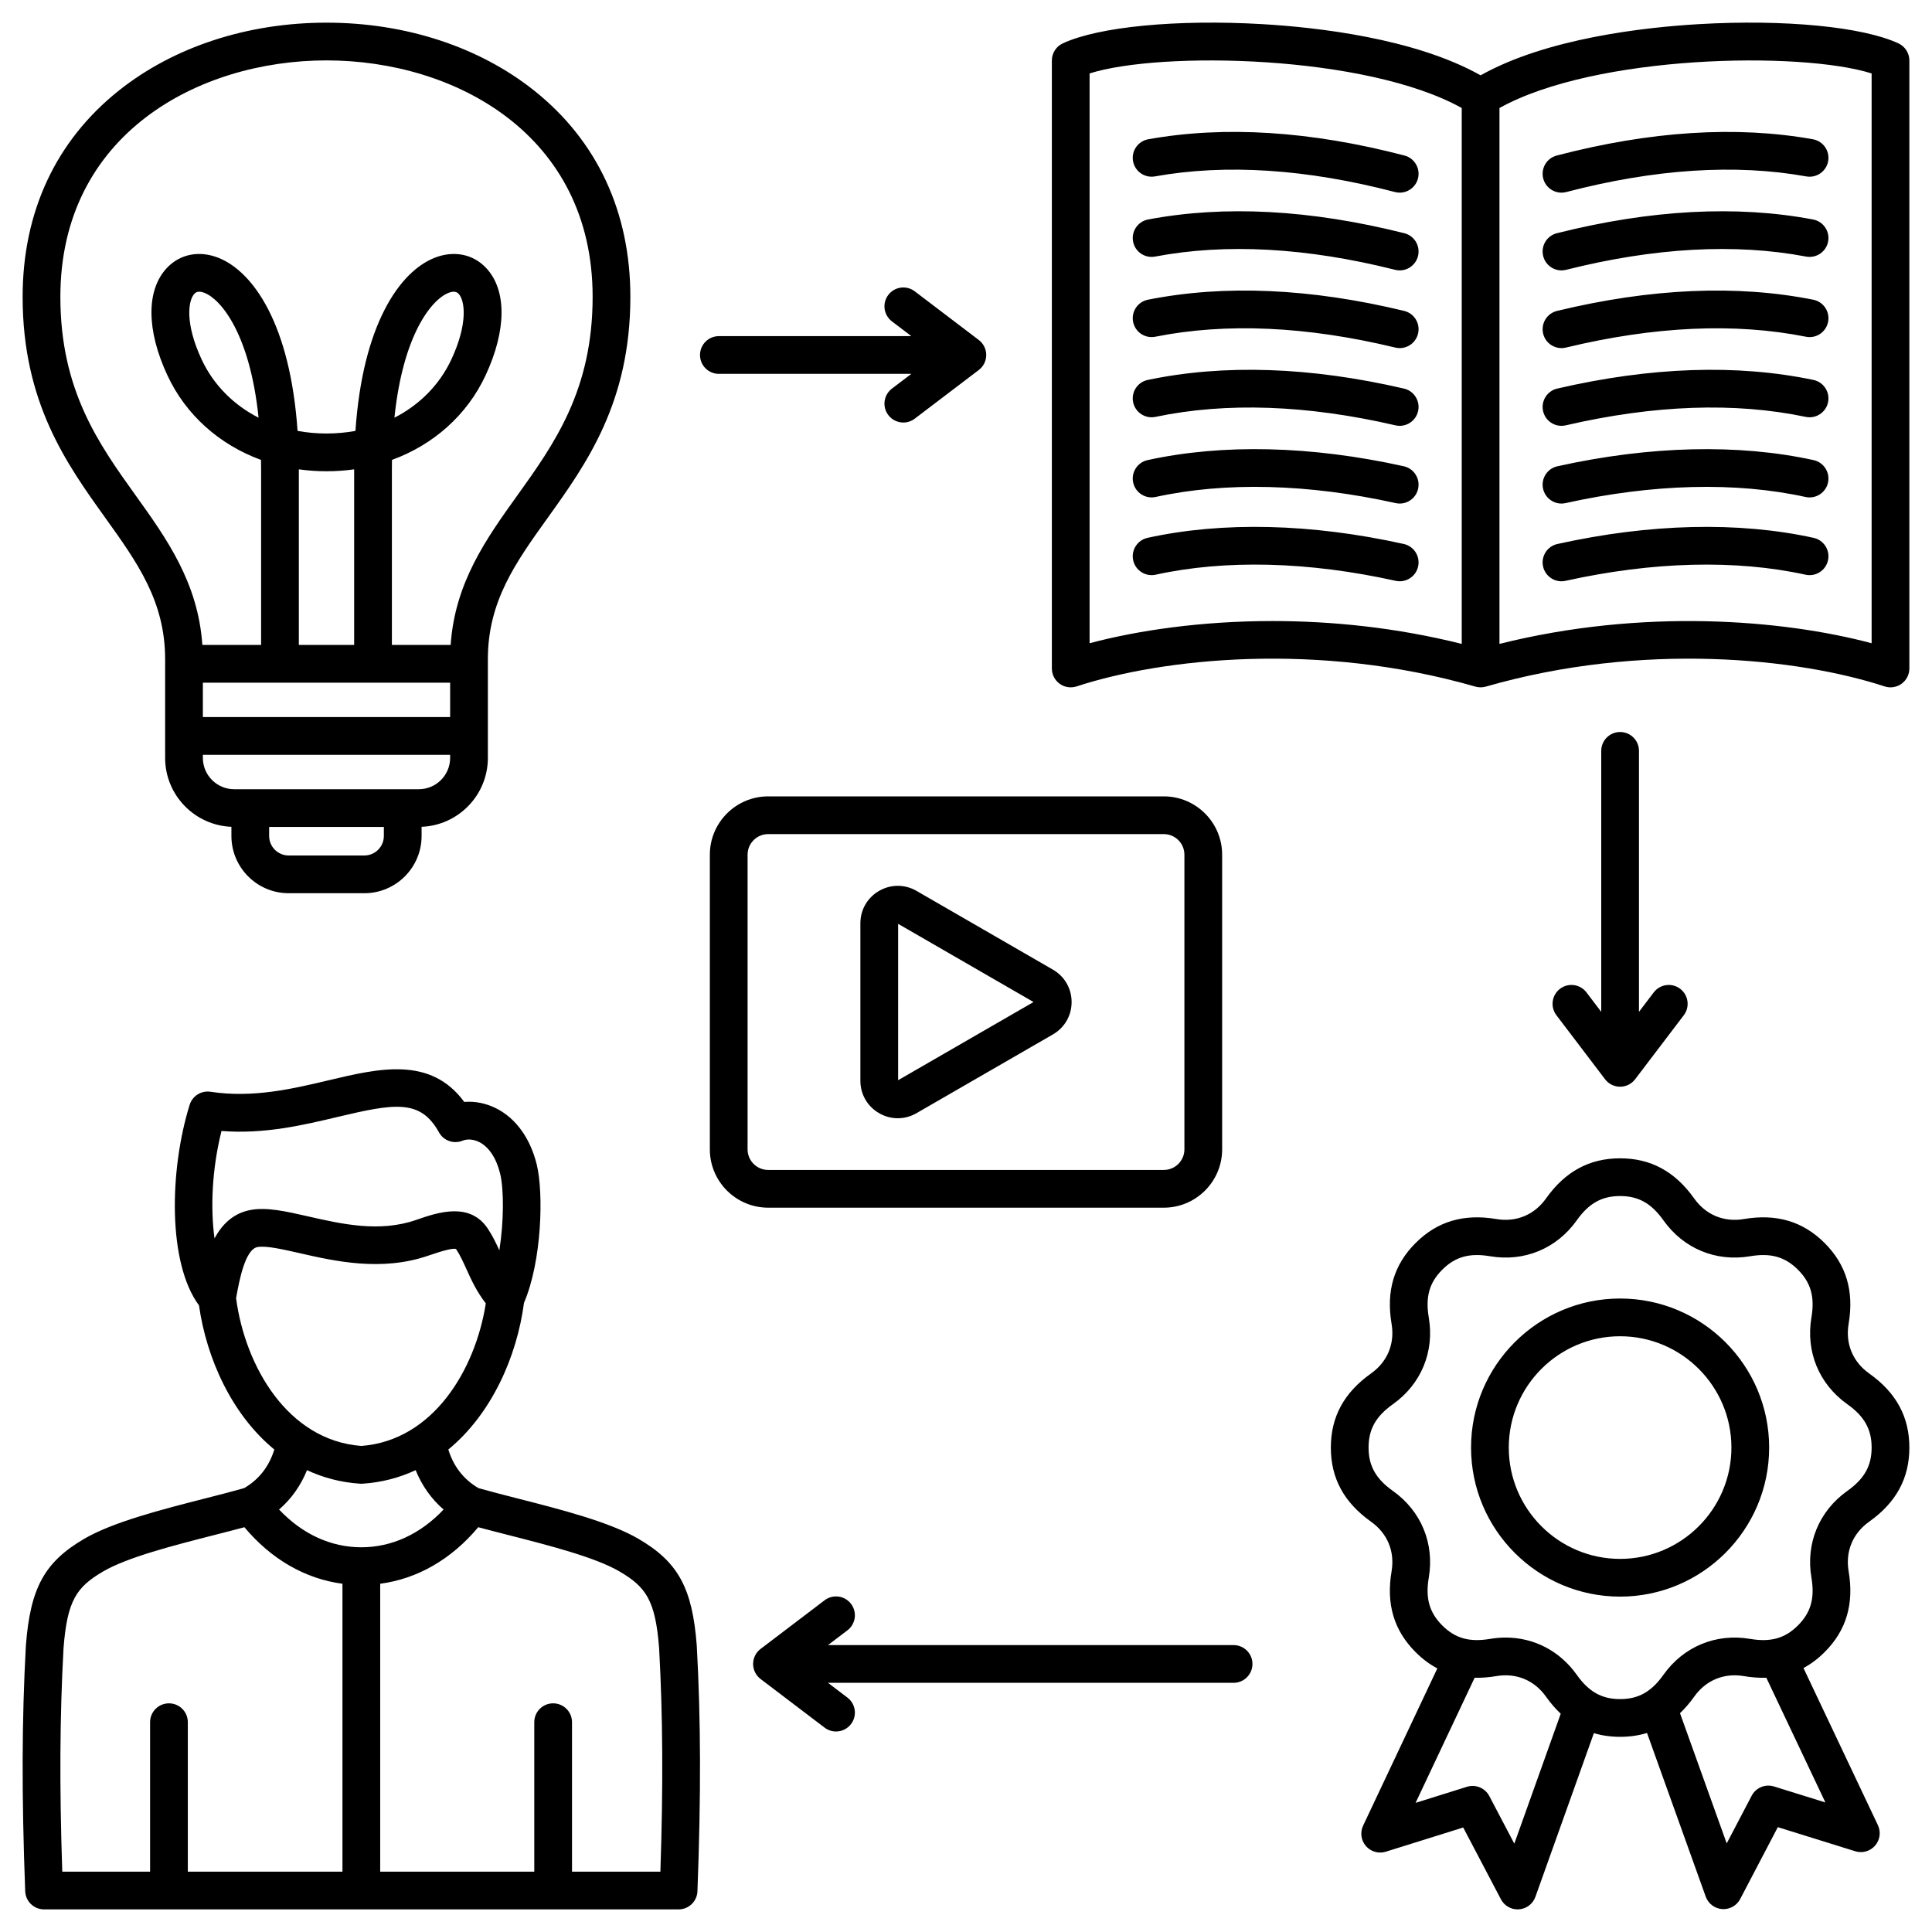<svg id="Layer_1" viewBox="0 0 512 512" xmlns="http://www.w3.org/2000/svg" data-name="Layer 1"><path d="m495.354 363.983c-4.354-3.093-6.34-7.887-5.448-13.154 1.467-8.664-.613-15.668-6.358-21.413-5.747-5.746-12.749-7.825-21.413-6.357-5.265.891-10.06-1.094-13.153-5.449-5.089-7.163-11.513-10.646-19.637-10.646s-14.551 3.482-19.638 10.646c-3.094 4.355-7.895 6.337-13.154 5.448-8.657-1.464-15.668.614-21.412 6.358-5.747 5.746-7.826 12.75-6.358 21.414.893 5.266-1.093 10.06-5.447 13.153-7.165 5.087-10.647 11.511-10.647 19.638s3.482 14.549 10.646 19.638c4.354 3.092 6.34 7.886 5.448 13.153-1.467 8.664.613 15.668 6.358 21.413 1.795 1.795 3.714 3.232 5.767 4.315l-19.669 41.671c-.848 1.795-.553 3.921.751 5.417 1.301 1.496 3.365 2.081 5.263 1.489l20.512-6.412 9.996 19.025c.867 1.652 2.577 2.674 4.425 2.674.117 0 .234-.004.353-.013 1.979-.139 3.689-1.437 4.357-3.306l15.498-43.387c2.167.65 4.48.977 6.953.977 2.539 0 4.912-.34 7.13-1.026l15.558 43.374c.67 1.868 2.382 3.163 4.361 3.3.116.008.231.012.346.012 1.85 0 3.562-1.025 4.429-2.681l9.97-19.039 20.521 6.385c1.896.59 3.959.003 5.261-1.496 1.301-1.499 1.593-3.625.743-5.418l-19.722-41.638c1.993-1.073 3.859-2.477 5.606-4.225 5.747-5.746 7.826-12.75 6.358-21.414-.893-5.266 1.093-10.06 5.448-13.153 7.163-5.088 10.646-11.511 10.646-19.637s-3.482-14.551-10.646-19.637zm-94.044 124.607-6.634-12.626c-1.123-2.138-3.615-3.167-5.918-2.446l-13.612 4.255 15.648-33.151c1.836.043 3.751-.099 5.76-.439 5.268-.892 10.061 1.093 13.153 5.448 1.222 1.721 2.523 3.224 3.904 4.522l-12.301 34.438zm82.437-10.923-13.619-4.237c-2.308-.72-4.794.315-5.915 2.455l-6.616 12.635-12.377-34.507c1.328-1.268 2.583-2.722 3.762-4.382 3.094-4.355 7.889-6.34 13.154-5.448 2.081.353 4.063.495 5.958.436zm5.816-82.562c-7.495 5.323-11.053 13.913-9.517 22.977.925 5.456-.143 9.245-3.57 12.672-3.424 3.425-7.213 4.495-12.672 3.57-9.062-1.534-17.652 2.022-22.976 9.517-3.205 4.512-6.64 6.437-11.484 6.437s-8.281-1.925-11.485-6.437c-4.506-6.346-11.353-9.869-18.848-9.869-1.358 0-2.738.116-4.129.351-5.456.924-9.244-.143-12.672-3.569-3.426-3.425-4.493-7.215-3.569-12.672 1.535-9.064-2.022-17.653-9.517-22.976-4.513-3.205-6.438-6.64-6.438-11.485s1.925-8.281 6.438-11.485c7.495-5.324 11.053-13.913 9.517-22.977-.925-5.456.143-9.245 3.57-12.672 3.424-3.425 7.215-4.494 12.672-3.57 9.062 1.535 17.653-2.022 22.976-9.517 3.204-4.512 6.639-6.437 11.485-6.437s8.279 1.925 11.484 6.437c5.324 7.495 13.907 11.051 22.977 9.517 5.455-.927 9.245.143 12.672 3.569 3.426 3.425 4.493 7.215 3.569 12.672-1.535 9.064 2.022 17.653 9.518 22.977 4.511 3.203 6.436 6.638 6.436 11.484s-1.925 8.28-6.437 11.484zm-60.22-50.985c-21.78 0-39.5 17.72-39.5 39.5s17.72 39.5 39.5 39.5 39.501-17.72 39.501-39.5-17.72-39.5-39.501-39.5zm0 69.001c-16.267 0-29.5-13.234-29.5-29.5s13.233-29.5 29.5-29.5 29.501 13.234 29.501 29.5-13.234 29.5-29.501 29.5zm73.769-401.623c-9.483-4.421-30.253-6.422-52.906-5.101-14.349.837-40.291 3.717-57.829 13.564-17.538-9.848-43.48-12.727-57.829-13.564-22.651-1.323-43.424.68-52.906 5.101-1.762.821-2.888 2.588-2.888 4.532v161.122c0 1.603.769 3.108 2.066 4.049s2.967 1.203 4.491.702c22.76-7.459 64.095-11.922 105.682.054.904.26 1.863.26 2.768 0 41.587-11.975 82.923-7.513 105.682-.053.51.167 1.035.249 1.558.249 1.04 0 2.069-.325 2.934-.951 1.298-.94 2.066-2.446 2.066-4.049v-161.123c0-1.943-1.126-3.71-2.888-4.532zm-165.847 153.083c-18.791 0-35.645 2.458-48.512 5.882v-151.002c18.798-5.956 73.28-4.958 98.623 9.165v142.013c-17.265-4.324-34.369-6.057-50.111-6.057zm158.734 5.882c-23.646-6.294-60.749-9.311-98.623.175v-142.011c25.344-14.124 79.826-15.122 98.623-9.165v151.002zm-120.182-40.937c-.517 2.331-2.583 3.918-4.876 3.918-.358 0-.723-.039-1.087-.12-23.097-5.122-45.086-5.684-63.592-1.623-2.694.594-5.363-1.116-5.955-3.812-.592-2.697 1.115-5.363 3.812-5.955 19.917-4.369 43.396-3.806 67.898 1.628 2.696.598 4.397 3.268 3.799 5.964zm0 20.598c-.517 2.331-2.583 3.918-4.876 3.918-.358 0-.723-.039-1.087-.12-23.099-5.122-45.087-5.683-63.592-1.623-2.688.59-5.362-1.115-5.955-3.812-.592-2.697 1.115-5.363 3.812-5.955 19.917-4.369 43.396-3.807 67.898 1.627 2.696.598 4.397 3.268 3.799 5.964zm-75.52-43.519c-.566-2.703 1.166-5.353 3.868-5.918 20.222-4.237 43.067-3.465 67.899 2.289 2.689.623 4.365 3.309 3.742 5.999-.535 2.311-2.593 3.873-4.867 3.873-.373 0-.753-.042-1.133-.13-23.407-5.424-44.803-6.179-63.591-2.243-2.7.568-5.353-1.166-5.919-3.869zm-.027-63.896c-.488-2.718 1.319-5.317 4.038-5.805 20.224-3.63 43.066-2.18 67.893 4.311 2.672.699 4.271 3.43 3.572 6.102-.587 2.248-2.614 3.736-4.834 3.736-.418 0-.844-.053-1.268-.164-23.413-6.121-44.81-7.514-63.598-4.143-2.719.489-5.317-1.32-5.804-4.038zm.018 42.598c-.54-2.708 1.218-5.341 3.926-5.881 20.222-4.031 43.066-3.034 67.896 2.962 2.685.648 4.335 3.35 3.687 6.034-.553 2.29-2.601 3.827-4.856 3.827-.389 0-.783-.045-1.178-.141-23.409-5.654-44.805-6.622-63.594-2.876-2.707.541-5.342-1.218-5.881-3.926zm-.009-21.298c-.515-2.713 1.269-5.329 3.981-5.843 20.223-3.832 43.066-2.607 67.896 3.636 2.678.674 4.303 3.391 3.629 6.068-.57 2.269-2.607 3.782-4.845 3.782-.404 0-.813-.049-1.224-.152-23.41-5.889-44.808-7.07-63.595-3.509-2.713.513-5.33-1.269-5.843-3.982zm180.163-27.104c2.719.488 4.526 3.087 4.038 5.805-.486 2.718-3.088 4.528-5.804 4.038-18.786-3.373-40.184-1.979-63.598 4.143-.424.111-.85.164-1.268.164-2.22 0-4.247-1.489-4.834-3.736-.699-2.672.9-5.403 3.572-6.102 24.825-6.489 47.671-7.94 67.893-4.311zm4.001 111.584c-.592 2.698-3.256 4.402-5.955 3.812-18.509-4.061-40.497-3.499-63.592 1.623-.364.081-.729.12-1.087.12-2.293 0-4.359-1.587-4.876-3.918-.599-2.696 1.103-5.366 3.799-5.964 24.501-5.434 47.981-5.998 67.898-1.627 2.697.592 4.404 3.258 3.812 5.955zm.01-41.883c-.565 2.703-3.22 4.437-5.919 3.869-18.789-3.935-40.184-3.181-63.591 2.243-.38.088-.76.13-1.133.13-2.274 0-4.332-1.562-4.867-3.873-.623-2.69 1.053-5.376 3.742-5.999 24.832-5.755 47.678-6.524 67.899-2.289 2.702.566 4.435 3.216 3.868 5.918zm-.01 21.285c-.592 2.698-3.256 4.405-5.955 3.812-18.508-4.06-40.497-3.499-63.592 1.623-.364.081-.729.12-1.087.12-2.293 0-4.359-1.587-4.876-3.918-.599-2.696 1.103-5.366 3.799-5.964 24.503-5.434 47.982-5.997 67.898-1.628 2.697.592 4.404 3.258 3.812 5.955zm.02-42.583c-.538 2.707-3.16 4.47-5.881 3.926-18.788-3.744-40.186-2.778-63.594 2.876-.395.095-.789.141-1.178.141-2.256 0-4.303-1.537-4.856-3.827-.648-2.684 1.002-5.386 3.687-6.034 24.831-5.997 47.673-6.994 67.896-2.962 2.708.54 4.466 3.173 3.926 5.881zm.009-21.298c-.514 2.713-3.131 4.496-5.843 3.982-18.787-3.559-40.184-2.379-63.595 3.509-.409.103-.819.152-1.224.152-2.237 0-4.274-1.513-4.845-3.782-.674-2.678.951-5.395 3.629-6.068 24.829-6.244 47.673-7.468 67.896-3.636 2.713.514 4.496 3.13 3.981 5.843zm-440.708 110.676v26.17c0 9.84 7.817 17.869 17.564 18.255v2.427c0 8.366 6.807 15.173 15.173 15.173h20.054c8.366 0 15.173-6.807 15.173-15.173v-2.427c9.748-.386 17.564-8.415 17.564-18.255v-26.17c0-15.335 7.35-25.589 15.86-37.462 10.267-14.323 21.903-30.558 21.903-58.559 0-22.479-8.813-41.379-25.488-54.657-14.579-11.609-34.126-18.003-55.04-18.003s-40.46 6.394-55.04 18.003c-16.674 13.278-25.487 32.178-25.487 54.657 0 28.001 11.637 44.235 21.903 58.559 8.511 11.873 15.86 22.127 15.86 37.462zm10 6.229h65.528v9.117h-65.528zm40.093-10h-14.658v-46.535c4.775.674 9.883.674 14.658 0zm2.698 55.796h-20.054c-2.853 0-5.173-2.32-5.173-5.173v-2.391h30.399v2.391c0 2.853-2.32 5.173-5.173 5.173zm14.445-17.563h-48.944c-4.572 0-8.292-3.72-8.292-8.292v-.824h65.528v.824c0 4.572-3.72 8.292-8.292 8.292zm-24.473-193.143c33.969 0 70.528 19.608 70.528 62.66 0 24.788-10.183 38.994-20.031 52.733-8.113 11.319-16.473 23.002-17.596 39.517h-15.572v-46.359c0-.906.008-1.799.022-2.674 10.985-4.018 19.891-11.868 24.803-22.4 5.595-11.994 5.646-22.642.136-28.483-3.481-3.69-8.59-4.688-13.669-2.67-9.227 3.665-19.02 17.639-20.95 45.861-4.945.924-10.396.924-15.342 0-1.931-28.223-11.724-42.196-20.95-45.861-5.077-2.018-10.187-1.019-13.668 2.67-5.51 5.841-5.46 16.489.135 28.483 4.912 10.532 13.817 18.383 24.803 22.4.015.875.022 1.768.022 2.674v46.359h-15.571c-1.123-16.515-9.483-28.199-17.596-39.517-9.849-13.739-20.031-27.945-20.031-52.733 0-43.052 36.56-62.66 70.527-62.66zm18.001 94.692c2.299-22.223 9.945-31.341 14.312-33.076.579-.23 1.039-.314 1.406-.314.773 0 1.129.376 1.296.554 1.665 1.765 2.526 7.854-1.924 17.395-3.141 6.733-8.454 12.049-15.091 15.442zm-36.002 0c-6.637-3.393-11.95-8.708-15.091-15.442-4.45-9.541-3.588-15.629-1.923-17.395.167-.177.521-.554 1.296-.554.366 0 .827.084 1.406.314 4.367 1.735 12.014 10.853 14.312 33.076zm263.388 330.267c0 2.761-2.238 5-5 5h-107.486l5.153 3.916c2.198 1.671 2.626 4.808.955 7.006-.983 1.294-2.475 1.975-3.984 1.975-1.055 0-2.117-.332-3.021-1.019l-16.971-12.897c-1.244-.946-1.975-2.418-1.975-3.981s.73-3.035 1.975-3.981l16.971-12.897c2.201-1.671 5.337-1.242 7.006.956 1.671 2.199 1.243 5.335-.955 7.006l-5.153 3.916h107.486c2.762 0 5 2.239 5 5zm102.43-241.975v69.16l3.916-5.153c1.671-2.197 4.809-2.625 7.006-.956 2.198 1.671 2.626 4.808.955 7.006l-12.896 16.97c-.945 1.244-2.418 1.975-3.98 1.975s-3.035-.73-3.98-1.975l-12.897-16.97c-1.671-2.198-1.243-5.335.955-7.006 2.198-1.672 5.335-1.244 7.006.955l3.917 5.154v-69.161c0-2.761 2.238-5 5-5s5 2.239 5 5zm-243.832-99.911c-2.762 0-5-2.239-5-5s2.238-5 5-5h51.006l-5.152-3.916c-2.198-1.671-2.626-4.808-.955-7.006 1.671-2.197 4.808-2.626 7.006-.956l16.97 12.896c1.244.946 1.975 2.418 1.975 3.981s-.73 3.035-1.975 3.98l-16.97 12.897c-.904.688-1.968 1.02-3.021 1.02-1.51 0-3.001-.68-3.984-1.975-1.671-2.198-1.243-5.335.955-7.006l5.153-3.917h-51.007zm117.911 220.969c8.524 0 15.459-6.935 15.459-15.458v-78.083c0-8.524-6.935-15.459-15.459-15.459h-104.848c-8.523 0-15.458 6.935-15.458 15.459v78.083c0 8.524 6.935 15.458 15.458 15.458zm-110.306-15.458v-78.083c0-3.01 2.448-5.459 5.458-5.459h104.848c3.01 0 5.459 2.449 5.459 5.459v78.083c0 3.01-2.449 5.458-5.459 5.458h-104.848c-3.01 0-5.458-2.449-5.458-5.458zm34.854-9.587c1.552.896 3.255 1.344 4.957 1.344s3.406-.448 4.959-1.344l36.141-20.866c3.105-1.792 4.959-5.003 4.959-8.588s-1.854-6.796-4.959-8.588l-36.142-20.867c-3.104-1.791-6.811-1.792-9.916 0-3.104 1.792-4.958 5.003-4.958 8.588v41.732c0 3.585 1.854 6.795 4.959 8.589zm5.043-50.176 35.887 20.722-35.889 20.718zm-53.365 191.241c-1.171-15.224-4.911-22.084-15.393-28.23-7.672-4.499-20.664-7.815-32.126-10.741-3.726-.951-7.239-1.852-10.315-2.724-3.928-2.288-6.609-5.723-8.006-10.237 11.426-9.375 18.177-24.565 20.057-38.874 4.76-11.076 5.215-29.226 3.374-36.67-1.721-6.959-5.531-12.236-10.729-14.858-2.719-1.372-5.661-1.951-8.482-1.712-8.926-12.153-22.604-8.903-35.864-5.752-9.445 2.244-20.151 4.786-31.366 3.057-2.437-.375-4.802 1.091-5.537 3.456-5.395 17.338-5.831 41.974 2.475 53.157 2.001 14.109 8.719 28.971 19.965 38.198-1.398 4.513-4.079 7.948-8.005 10.235-3.076.872-6.59 1.772-10.315 2.724-11.462 2.926-24.454 6.243-32.125 10.741-10.482 6.146-14.223 13.005-15.395 28.23-.003.037-.005.073-.007.109-1.078 19.591-1.133 39.643-.176 65.018.101 2.686 2.308 4.812 4.996 4.812h168.161c2.688 0 4.896-2.125 4.996-4.812.957-25.384.903-45.436-.176-65.018-.002-.036-.004-.072-.007-.108zm-125.952-136.345c11.371.887 21.616-1.546 30.779-3.723 15.078-3.581 21.95-4.791 26.851 4.083 1.232 2.23 3.945 3.179 6.296 2.2.965-.399 2.62-.51 4.386.381 2.553 1.288 4.516 4.247 5.525 8.33 1.016 4.11 1.023 12.639-.203 20.353-.857-1.881-1.779-3.805-3.024-5.693-2.328-3.525-5.533-4.651-8.865-4.651-3.559 0-7.261 1.285-10.19 2.301-9.684 3.362-19.706 1.079-28.548-.937-5.873-1.339-10.945-2.496-15.229-1.724-4.646.834-7.628 3.835-9.623 7.541-1.103-7.978-.692-18.35 1.847-28.459zm3.869 44.296.063-.344c.744-4.088 2.293-12.594 5.613-13.191 2.278-.41 6.632.582 11.237 1.632 9.138 2.083 21.653 4.938 34.049.635 4.12-1.43 6.593-2.013 7.297-1.76 0 0 .05.044.134.171.999 1.514 1.802 3.29 2.651 5.169 1.278 2.829 2.713 5.97 5.135 9.078-2.766 17.631-13.977 36.347-32.991 37.782-19.515-1.473-30.809-21.149-33.189-39.172zm32.866 49.174c.107.007.215.011.323.011s.216-.003.323-.011c5.141-.333 9.828-1.605 14.071-3.584 1.671 4.104 4.151 7.622 7.405 10.428-6.116 6.491-13.709 10.009-21.798 10.009s-15.684-3.518-21.799-10.009c3.253-2.805 5.732-6.324 7.404-10.428 4.243 1.979 8.93 3.251 14.071 3.584zm-78.596 43.588c.983-12.701 3.482-16.215 10.478-20.316 6.454-3.784 18.72-6.916 29.541-9.678 2.774-.708 5.43-1.389 7.917-2.059 7.096 8.486 16.106 13.677 25.984 14.985v76.294h-40.98v-39.605c0-2.761-2.238-5-5-5s-5 2.239-5 5v39.605h-23.275c-.762-22.784-.653-41.222.336-59.225zm158.174 59.225h-23.421v-39.605c0-2.761-2.238-5-5-5s-5 2.239-5 5v39.605h-40.833v-76.294c9.878-1.307 18.887-6.499 25.983-14.984 2.487.67 5.142 1.351 7.917 2.059 10.821 2.762 23.087 5.894 29.541 9.678 6.995 4.102 9.494 7.617 10.477 20.317.989 17.995 1.098 36.434.336 59.225z"/></svg>